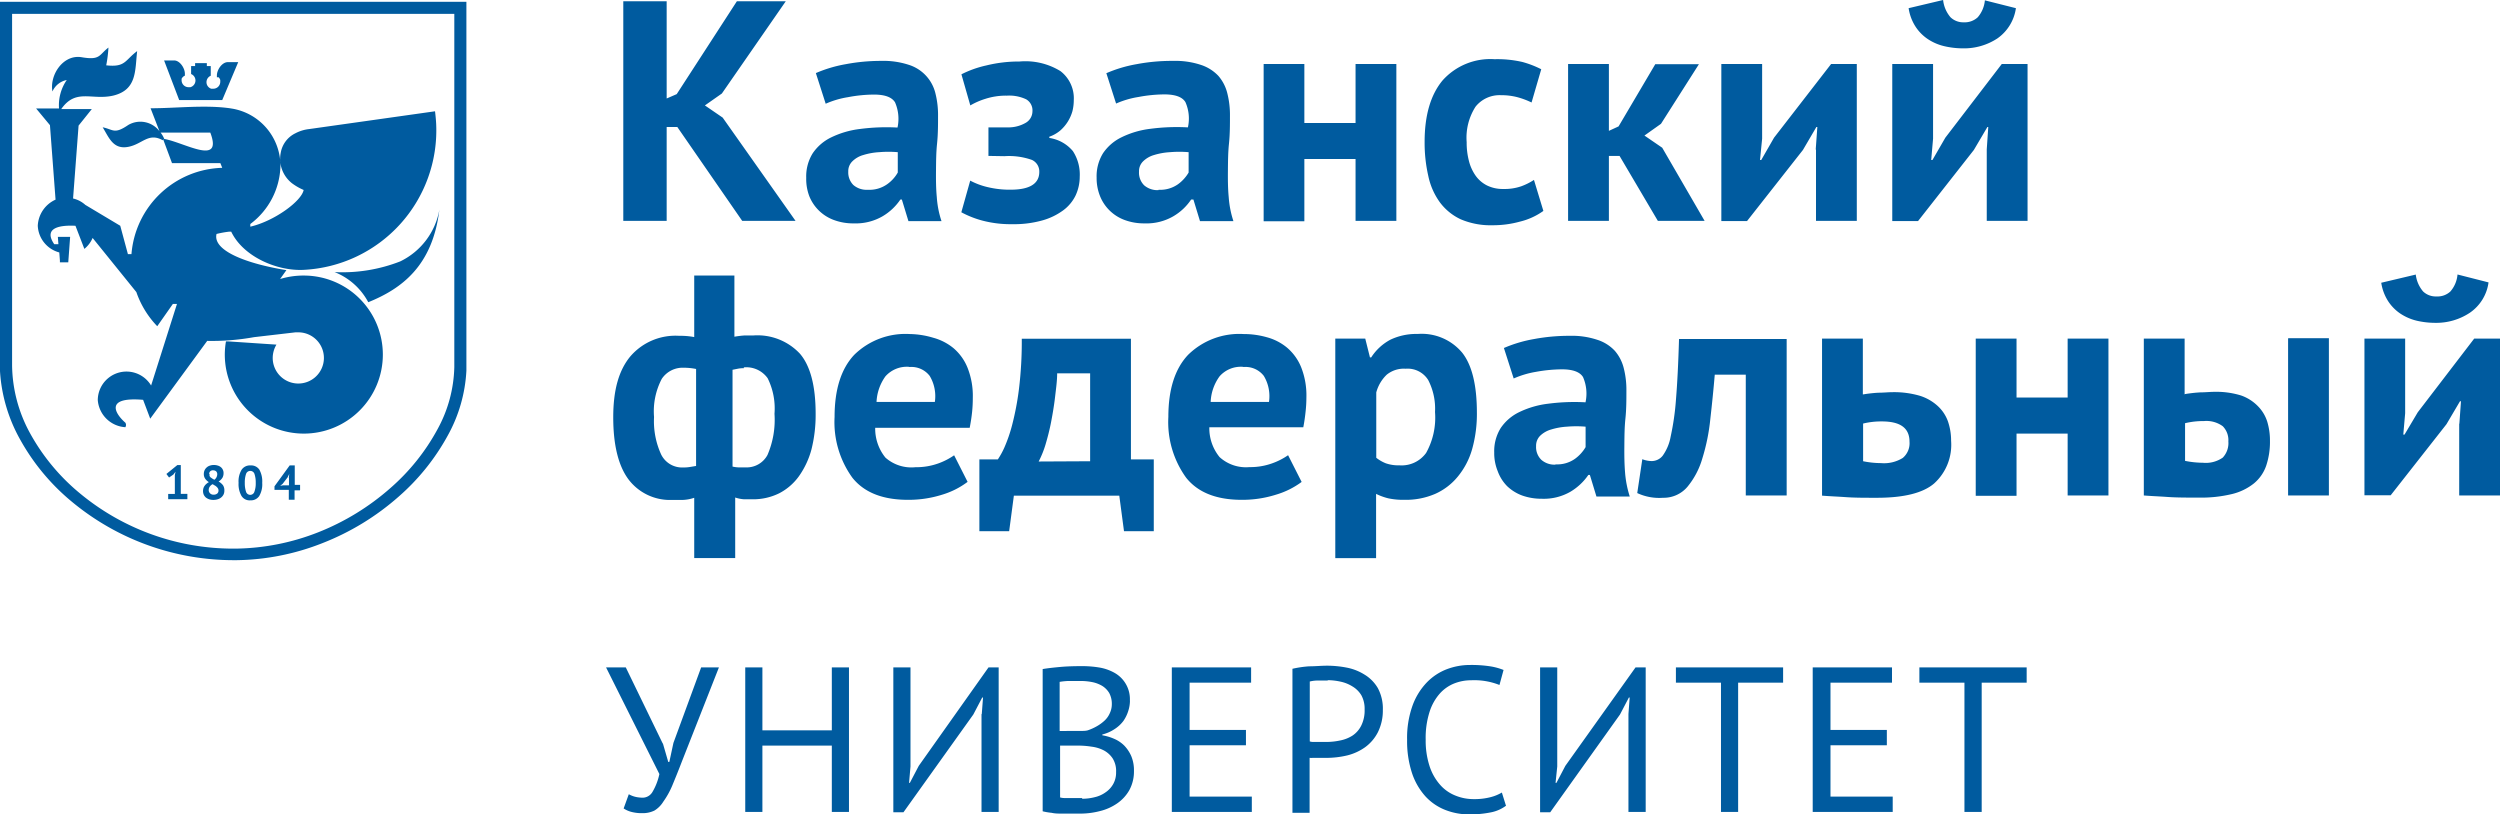 <svg xmlns="http://www.w3.org/2000/svg" viewBox="0 0 281.25 91.62"><defs><style>.cls-1{fill:#005b9f;fill-rule:evenodd;}</style></defs><g id="Слой_2" data-name="Слой 2"><g id="Слой_1-2" data-name="Слой 1"><path class="cls-1" d="M76.23,14.29H75V24.85H70.12V.14H75V11.08l1.13-.49L82.9.14h5.5L81.21,10.52,79.3,11.86l2,1.37L89.5,24.85h-6l-7.3-10.56ZM.68.2H52.47V41.25h0v0h0v.13h0v.32h0a16.82,16.82,0,0,1-2.11,7.32,25.08,25.08,0,0,1-5.51,6.85,28.77,28.77,0,0,1-8.57,5.23,27.17,27.17,0,0,1-9.67,1.92h-.37a28.52,28.52,0,0,1-18.1-6.53,24.42,24.42,0,0,1-5.85-7A17.91,17.91,0,0,1,0,41.75H0V.2H.68ZM18.92,55.57h.75V53.44l.08-.37-.25.32-.48.33-.3-.4,1.23-1h.39v3.24h.74v.6H18.92v-.6Zm3.92-.33a1.09,1.09,0,0,1,.05-.33.87.87,0,0,1,.14-.27,1.1,1.1,0,0,1,.21-.22,1.2,1.2,0,0,1,.26-.18,1.32,1.32,0,0,1-.42-.39.91.91,0,0,1-.15-.54,1,1,0,0,1,.08-.39.9.9,0,0,1,.23-.32.93.93,0,0,1,.35-.21,1.42,1.42,0,0,1,.48-.08,1.5,1.5,0,0,1,.44.07.92.92,0,0,1,.34.18.77.77,0,0,1,.22.29.79.79,0,0,1,.08.38,1,1,0,0,1-.14.54,1.35,1.35,0,0,1-.42.4,1.59,1.59,0,0,1,.49.41,1,1,0,0,1,.16.59,1,1,0,0,1-.08.44,1,1,0,0,1-.25.33,1.07,1.07,0,0,1-.39.22,1.59,1.59,0,0,1-.5.08,1.53,1.53,0,0,1-.49-.07,1.31,1.31,0,0,1-.37-.2,1,1,0,0,1-.24-.32,1.07,1.07,0,0,1-.08-.41Zm1.74-.07a.4.4,0,0,0-.06-.22.7.7,0,0,0-.16-.19.8.8,0,0,0-.21-.15l-.23-.14a.85.85,0,0,0-.35.32.68.68,0,0,0-.09.33.52.52,0,0,0,.56.53.61.61,0,0,0,.39-.12.43.43,0,0,0,.15-.36Zm-1-1.85a.56.56,0,0,0,0,.23.52.52,0,0,0,.13.17l.19.13a1.55,1.55,0,0,0,.22.12.79.79,0,0,0,.32-.6.45.45,0,0,0-.13-.35.52.52,0,0,0-.32-.11.45.45,0,0,0-.35.12.44.44,0,0,0-.11.29Zm3.26,1a2.53,2.53,0,0,1,.34-1.47,1.12,1.12,0,0,1,1-.49,1.11,1.11,0,0,1,1,.48,2.73,2.73,0,0,1,.32,1.48,2.61,2.61,0,0,1-.34,1.49,1.14,1.14,0,0,1-1,.48,1.08,1.08,0,0,1-1-.51,2.7,2.7,0,0,1-.32-1.46Zm.7,0a3,3,0,0,0,.14,1,.49.49,0,0,0,.94,0,2.71,2.71,0,0,0,.15-1,3,3,0,0,0-.14-1,.5.5,0,0,0-.95,0,2.91,2.91,0,0,0-.14,1Zm6.2.84h-.6v1.06h-.65V55.11H30.88v-.4l1.71-2.35h.57v2.19h.6v.56Zm-1.25-1.38.05-.46h0l-.19.39-.56.73-.27.21.35-.05h.64v-.82Zm-14.18-38c-1.59-.9-2.27.41-3.83.73-1.74.36-2.2-1-2.93-2.19,1.22.25,1.29.82,2.88-.26a2.7,2.7,0,0,1,3.51.7l-1-2.58c2.87,0,6.1-.4,8.93,0l.36.06a6.53,6.53,0,0,1,5.32,6.47,8.41,8.41,0,0,1-3.39,6.49v.3c2.69-.62,5.77-2.87,6-4.13a6.32,6.32,0,0,1-1.32-.76,3.49,3.49,0,0,1-1.26-3.41A3,3,0,0,1,33.22,15a4.35,4.35,0,0,1,1.56-.48l14.16-2c.06.48.11,1,.13,1.45A15.71,15.71,0,0,1,34.13,30.36c-3,.14-6.78-1.5-8.12-4.3a1.46,1.46,0,0,1-.22,0,11.41,11.41,0,0,0-1.43.26c-.46,1.89,3.4,3.35,7.86,4.07l-.71,1A9,9,0,0,1,34.18,31a8.89,8.89,0,1,1-8.89,8.89,9,9,0,0,1,.13-1.48l.3,0,5.38.36a2.94,2.94,0,0,0-.42,1.5,2.88,2.88,0,1,0,3-2.88v0l-.35,0h-.11l-4.64.54a26.72,26.72,0,0,1-5.27.42l-6.41,8.75-.8-2.12c-4.54-.38-3,1.71-2,2.57a.47.47,0,0,1,0,.51A3.31,3.31,0,0,1,11,45a3.23,3.23,0,0,1,6-1.63l2.91-9.18h-.46L17.69,36.7a10.46,10.46,0,0,1-2.35-3.84l-4.92-6.09A3.22,3.22,0,0,1,9.49,28l-1-2.6c-2.18-.11-3.52.42-2.39,2.07h.47l-.06-.82H7.89l-.21,2.86v0h0v0H6.74v-.19l-.07-.92a3.26,3.26,0,0,1-2.42-3,3.38,3.38,0,0,1,2-2.94l-.63-8.38L4.06,12.2H6.64A5,5,0,0,1,7.51,9,2.23,2.23,0,0,0,5.9,10.29C5.56,8.45,7.1,6.08,9.2,6.44s1.92-.26,3-1.09a14.3,14.3,0,0,1-.25,2c2.18.24,2.08-.56,3.48-1.6-.25,2.16,0,4.34-2.67,5-2.42.57-4.22-.85-5.87,1.52h3.44L8.84,14.13l-.62,8.2a3.11,3.11,0,0,1,1.38.72l3.93,2.35.86,3.19h.4A10.54,10.54,0,0,1,25,18.88l-.21-.53-5.44,0-1-2.69Zm-.24-.86a3,3,0,0,1,.41.71c2.32.42,6.62,3.09,5.18-.71ZM21.87,7.1h1.4v.33h.44V8.52a.79.79,0,0,0-.48.72.77.77,0,0,0,.53.74H24a.78.78,0,0,0,.78-.78h0v0h0v0h0a.11.11,0,0,0,0-.05h0v0h0V9h0V9h0a.77.77,0,0,0-.19-.31h-.07l0,0H24.4l0,0h0v-.2c0-.64.57-1.48,1.21-1.5l1.19,0L25,11.26H20.16l-1.7-4.46,1.13,0c.64,0,1.21.86,1.21,1.5v.21a.74.74,0,0,0-.37.35h0l0,.1h0s0,.05,0,.07h0v0h0a.78.78,0,0,0,.78.78h.21a.79.79,0,0,0,.57-.76.78.78,0,0,0-.49-.72V7.43h.45V7.1ZM41.43,34c3.75-1.52,7.24-4.07,8-10.41a8,8,0,0,1-4.41,5.82,17.86,17.86,0,0,1-7.38,1.2A7.36,7.36,0,0,1,41.43,34ZM51.11,1.56H1.36V40.39h0v.67h0v.07a16.24,16.24,0,0,0,2,7.57A23.31,23.31,0,0,0,9,55.51a27,27,0,0,0,17.23,6.21h.35a26.17,26.17,0,0,0,9.2-1.83,27.65,27.65,0,0,0,8.16-5,23.74,23.74,0,0,0,5.28-6.6,15.21,15.21,0,0,0,1.89-7v-.13h0v0h0V41h0v-.58h0V1.56ZM228,76.8h-5.06V91.34H221V76.8h-5.07V75.08H228V76.8Zm-24-1.72h8.85V76.8h-6.92v5.32h6.34v1.72h-6.34v5.78h7v1.72h-9V75.08ZM200.6,76.8h-5.06V91.34h-1.93V76.8h-5.07V75.08H200.6V76.8Zm-17.4,3.53.14-1.86h-.09l-1,1.91-7.85,11h-1.14V75.08h1.93V86.23L175,88.07h.1l1-1.91L184,75.08h1.14V91.34H183.2v-11ZM169.39,90.67a4.19,4.19,0,0,1-1.77.74,11.78,11.78,0,0,1-2.28.21,7.33,7.33,0,0,1-2.74-.5,6,6,0,0,1-2.23-1.52A7.36,7.36,0,0,1,158.86,87a11.49,11.49,0,0,1-.56-3.78,10.75,10.75,0,0,1,.62-3.87,7.39,7.39,0,0,1,1.62-2.6,6.23,6.23,0,0,1,2.27-1.48,7.32,7.32,0,0,1,2.56-.46,13.89,13.89,0,0,1,2.27.15,7.1,7.1,0,0,1,1.51.41l-.46,1.69a7.67,7.67,0,0,0-3.18-.53,5.18,5.18,0,0,0-1.89.35A4.35,4.35,0,0,0,162,78a5.73,5.73,0,0,0-1.17,2.07,9.59,9.59,0,0,0-.44,3.14,9.24,9.24,0,0,0,.42,2.93,5.93,5.93,0,0,0,1.15,2.09,4.49,4.49,0,0,0,1.72,1.25,5.38,5.38,0,0,0,2.14.42,7.09,7.09,0,0,0,1.83-.21,4.83,4.83,0,0,0,1.31-.53l.47,1.51Zm-24-15.43a12,12,0,0,1,1.9-.28c.68,0,1.36-.07,2-.07a11.66,11.66,0,0,1,2.18.21,5.83,5.83,0,0,1,2,.77A4.32,4.32,0,0,1,155,77.4a4.88,4.88,0,0,1,.57,2.49A5.45,5.45,0,0,1,155,82.4a4.78,4.78,0,0,1-1.42,1.66,5.92,5.92,0,0,1-2,.92,10.14,10.14,0,0,1-2.35.28h-.38l-.56,0c-.19,0-.38,0-.57,0a3.53,3.53,0,0,1-.39,0v6.18h-1.93V75.24Zm4,1.32c-.4,0-.79,0-1.16,0a3.73,3.73,0,0,0-.88.11v6.74a1.27,1.27,0,0,0,.37.06l.53,0,.54,0h.37a7.54,7.54,0,0,0,1.57-.16,4,4,0,0,0,1.4-.54,2.89,2.89,0,0,0,1-1.12,3.82,3.82,0,0,0,.39-1.83,3.17,3.17,0,0,0-.36-1.59,2.88,2.88,0,0,0-1-1,4.13,4.13,0,0,0-1.33-.54,6.88,6.88,0,0,0-1.49-.17ZM131.9,75.08h8.85V76.8h-6.92v5.32h6.34v1.72h-6.34v5.78h7v1.72h-9V75.08Zm-4.78,3.71a3.84,3.84,0,0,1-.19,1.19,4.08,4.08,0,0,1-.55,1.13,3.84,3.84,0,0,1-1,.92,4.41,4.41,0,0,1-1.37.6v.09a5.6,5.6,0,0,1,1.34.4,3.63,3.63,0,0,1,1.13.76,4.05,4.05,0,0,1,.79,1.19,4.12,4.12,0,0,1,.3,1.65,4.38,4.38,0,0,1-.52,2.17,4.51,4.51,0,0,1-1.38,1.5,5.8,5.8,0,0,1-1.94.86,8.74,8.74,0,0,1-2.23.28h-.93c-.35,0-.72,0-1.11,0s-.78,0-1.16-.09a6.7,6.7,0,0,1-1-.17v-16c.58-.1,1.24-.17,2-.24s1.59-.09,2.49-.09a11.82,11.82,0,0,1,1.85.15,5.26,5.26,0,0,1,1.7.58,3.39,3.39,0,0,1,1.77,3.17Zm-5.39,11.07a5.74,5.74,0,0,0,1.44-.18,3.38,3.38,0,0,0,1.23-.56,2.73,2.73,0,0,0,.85-.94,2.63,2.63,0,0,0,.31-1.32,2.67,2.67,0,0,0-.38-1.53,2.73,2.73,0,0,0-1-.91A4.07,4.07,0,0,0,122.8,84a9.89,9.89,0,0,0-1.54-.12h-2v5.83a1.73,1.73,0,0,0,.47.07l.65,0q.35,0,.72,0l.65,0Zm-1.28-7.63c.26,0,.58,0,1,0s.69,0,.93-.07a5.82,5.82,0,0,0,1-.45,4.61,4.61,0,0,0,.87-.63,2.49,2.49,0,0,0,.6-.84,2.36,2.36,0,0,0,.23-1,2.57,2.57,0,0,0-.29-1.27,2.39,2.39,0,0,0-.78-.8,3.58,3.58,0,0,0-1.12-.43,6.78,6.78,0,0,0-1.28-.13c-.51,0-1,0-1.4,0a7.47,7.47,0,0,0-1,.1v5.53Zm-10-1.9.14-1.86h-.09l-1,1.91-7.86,11h-1.14V75.08h1.93V86.23l-.16,1.84h.09l1-1.91,7.85-11.08h1.14V91.34h-1.93v-11ZM93.58,83.88H85.77v7.46H83.84V75.08h1.93v7.08h7.81V75.08h1.93V91.34H93.58V83.88Zm-19-.23.6,2.07h.12l.46-2.14,3.12-8.5h2L76.72,85.65c-.42,1.1-.79,2-1.1,2.75a9.35,9.35,0,0,1-1,1.79,3,3,0,0,1-1,1,3,3,0,0,1-1.37.29A4.53,4.53,0,0,1,71,91.33a2.9,2.9,0,0,1-.84-.38l.58-1.6a2.86,2.86,0,0,0,.86.32,3.8,3.8,0,0,0,.72.07,1.29,1.29,0,0,0,1.09-.66,6.65,6.65,0,0,0,.77-2l-6-12H70.4l4.16,8.57Zm202.1-36,.18-2.51h-.11l-1.52,2.58-6.28,8H266V38.09h4.58v8.4l-.21,2.4h.14L272,46.38l6.35-8.29h2.9V55.74h-4.59V47.69Zm-4.91-16.8a3.58,3.58,0,0,0,.83,1.94,2.05,2.05,0,0,0,1.5.56,2.13,2.13,0,0,0,1.57-.56,3.33,3.33,0,0,0,.8-1.91l3.49.89a4.93,4.93,0,0,1-2.08,3.4A6.82,6.82,0,0,1,274,36.32a9.25,9.25,0,0,1-2.12-.24,5.75,5.75,0,0,1-1.84-.8,4.9,4.9,0,0,1-1.37-1.39,5.31,5.31,0,0,1-.78-2.08l3.88-.92Zm-25.94,21a10.41,10.41,0,0,0,2,.21,3.32,3.32,0,0,0,2.23-.58,2.38,2.38,0,0,0,.63-1.82,2.22,2.22,0,0,0-.63-1.71,3.11,3.11,0,0,0-2.12-.58,8.7,8.7,0,0,0-2.12.24v4.24Zm0-7.52a16.56,16.56,0,0,1,1.71-.19c.58,0,1.1-.06,1.58-.06a9.49,9.49,0,0,1,3,.41A4.89,4.89,0,0,1,254,45.68a4.33,4.33,0,0,1,1.06,1.74,7.25,7.25,0,0,1,.31,2.17,8.44,8.44,0,0,1-.42,2.79,4.46,4.46,0,0,1-1.38,2,6.34,6.34,0,0,1-2.47,1.2,14.76,14.76,0,0,1-3.74.4c-1.34,0-2.5,0-3.48-.07s-1.87-.1-2.7-.17V38.09h4.59v6.28Zm11.61-6.28H262V55.74h-4.59V38.09ZM232.61,48.78h-5.75v7h-4.59V38.09h4.59v6.63h5.75V38.09h4.59V55.74h-4.59v-7Zm-23,3.11a10.25,10.25,0,0,0,2,.21,4,4,0,0,0,2.45-.58,2.15,2.15,0,0,0,.76-1.82c0-1.53-1-2.29-3.11-2.29a8.62,8.62,0,0,0-2.11.24v4.24Zm0-7.52a16,16,0,0,1,1.71-.19c.58,0,1.1-.06,1.57-.06a10.37,10.37,0,0,1,3.11.41A5.32,5.32,0,0,1,218,45.68a4.31,4.31,0,0,1,1.15,1.74,6.67,6.67,0,0,1,.35,2.17,5.87,5.87,0,0,1-1.91,4.8Q215.71,56,211.16,56c-1.35,0-2.5,0-3.48-.07s-1.88-.1-2.7-.17V38.09h4.59v6.28ZM196.4,42.15h-3.49c-.14,1.67-.31,3.33-.5,5a22.35,22.35,0,0,1-.9,4.43,8.85,8.85,0,0,1-1.67,3.18A3.5,3.5,0,0,1,187.09,56a5.83,5.83,0,0,1-2.9-.53l.57-3.81a3,3,0,0,0,1.05.21,1.59,1.59,0,0,0,1.24-.6,5.29,5.29,0,0,0,.9-2.16,29.2,29.2,0,0,0,.6-4.21q.22-2.67.34-6.76H201V55.74H196.4V42.15Zm-27.21-3a14.94,14.94,0,0,1,3.35-1,21.44,21.44,0,0,1,4.06-.37,9,9,0,0,1,3.07.44,4.58,4.58,0,0,1,2,1.25,4.71,4.71,0,0,1,1,1.94,9.89,9.89,0,0,1,.3,2.54c0,1,0,2.08-.11,3.13s-.11,2.07-.12,3.08,0,2,.08,3a11.75,11.75,0,0,0,.53,2.7H179.6l-.74-2.43h-.17a6.43,6.43,0,0,1-2,1.88,6,6,0,0,1-3.23.8,6.48,6.48,0,0,1-2.23-.37,4.9,4.9,0,0,1-1.69-1.06A4.67,4.67,0,0,1,168.49,53a5.38,5.38,0,0,1-.39-2.1,4.91,4.91,0,0,1,.72-2.73,5.27,5.27,0,0,1,2.08-1.8,10.19,10.19,0,0,1,3.25-.95,22.79,22.79,0,0,1,4.22-.16,4.63,4.63,0,0,0-.28-2.84q-.54-.87-2.37-.87a16.81,16.81,0,0,0-2.91.28,10.4,10.4,0,0,0-2.52.75l-1.1-3.43ZM175,52.24a3.46,3.46,0,0,0,2.18-.62,4.32,4.32,0,0,0,1.2-1.32V48a12.39,12.39,0,0,0-2.1,0,7.54,7.54,0,0,0-1.78.32,2.93,2.93,0,0,0-1.23.7,1.58,1.58,0,0,0-.46,1.17,2,2,0,0,0,.58,1.53,2.23,2.23,0,0,0,1.61.55ZM150.24,38.09h3.35l.53,2.12h.14a5.81,5.81,0,0,1,2.17-2,6.78,6.78,0,0,1,3.06-.64,5.94,5.94,0,0,1,5,2.1c1.11,1.4,1.66,3.66,1.66,6.76a14.67,14.67,0,0,1-.53,4.08A8.51,8.51,0,0,1,164,53.62a6.93,6.93,0,0,1-2.54,1.94,8.31,8.31,0,0,1-3.44.67,8.15,8.15,0,0,1-1.8-.16,6.66,6.66,0,0,1-1.41-.51v7.23h-4.59V38.09Zm7.87,3.39a3.06,3.06,0,0,0-2.1.67,4.3,4.3,0,0,0-1.18,2V51.5a4.26,4.26,0,0,0,1.07.62,4.35,4.35,0,0,0,1.54.23,3.39,3.39,0,0,0,3-1.4,8.15,8.15,0,0,0,1-4.6,7,7,0,0,0-.77-3.6,2.72,2.72,0,0,0-2.51-1.27ZM146.43,54.22a9.2,9.2,0,0,1-2.88,1.43,12.52,12.52,0,0,1-3.86.58q-4.27,0-6.25-2.49a10.68,10.68,0,0,1-2-6.83q0-4.65,2.23-7a8.22,8.22,0,0,1,6.24-2.33,9.45,9.45,0,0,1,2.61.36,6,6,0,0,1,2.26,1.16,5.7,5.7,0,0,1,1.59,2.19,8.59,8.59,0,0,1,.6,3.42,15,15,0,0,1-.09,1.59c-.06.57-.14,1.16-.26,1.77H136.05a5.13,5.13,0,0,0,1.15,3.35,4.4,4.4,0,0,0,3.37,1.13,7.25,7.25,0,0,0,2.59-.44,7.54,7.54,0,0,0,1.75-.9l1.52,3Zm-6.57-12.95a3.19,3.19,0,0,0-2.66,1.07,5.25,5.25,0,0,0-1,2.88h6.56a4.42,4.42,0,0,0-.58-2.93,2.6,2.6,0,0,0-2.28-1ZM129.8,59.76h-3.35l-.53-4H114.06l-.53,4h-3.35V51.68h2.08a9.09,9.09,0,0,0,.73-1.33,16.81,16.81,0,0,0,.88-2.56,31.61,31.61,0,0,0,.76-4,44.21,44.21,0,0,0,.32-5.68h12.28V51.68h2.57v8.08Zm-7.16-7.87V42h-3.71c0,.85-.13,1.75-.24,2.7s-.27,1.88-.44,2.77-.39,1.73-.62,2.51a11.14,11.14,0,0,1-.78,1.94Zm-13.8,2.33A9.09,9.09,0,0,1,106,55.65a12.52,12.52,0,0,1-3.86.58q-4.27,0-6.25-2.49a10.68,10.68,0,0,1-2-6.83q0-4.65,2.22-7a8.23,8.23,0,0,1,6.25-2.33A9.56,9.56,0,0,1,105,38a6.08,6.08,0,0,1,2.26,1.16,5.68,5.68,0,0,1,1.58,2.19,8.59,8.59,0,0,1,.6,3.42,14.84,14.84,0,0,1-.08,1.59q-.09.86-.27,1.77H98.46a5.18,5.18,0,0,0,1.15,3.35A4.4,4.4,0,0,0,103,52.56a7.31,7.31,0,0,0,2.6-.44,7.65,7.65,0,0,0,1.74-.9l1.52,3Zm-6.56-12.95a3.22,3.22,0,0,0-2.67,1.07,5.33,5.33,0,0,0-1,2.88h6.56a4.42,4.42,0,0,0-.58-2.93,2.59,2.59,0,0,0-2.27-1ZM78.1,56a4.4,4.4,0,0,1-1.25.24c-.44,0-.83,0-1.19,0a5.85,5.85,0,0,1-4.94-2.29c-1.15-1.53-1.73-3.88-1.73-7s.64-5.29,1.91-6.84a6.69,6.69,0,0,1,5.51-2.33,8.34,8.34,0,0,1,1.69.14V31h4.52v6.88a11.17,11.17,0,0,1,1.13-.14l1,0A6.53,6.53,0,0,1,90,39.8q1.76,2.07,1.76,6.76a15.93,15.93,0,0,1-.47,4,9.42,9.42,0,0,1-1.4,3,6.29,6.29,0,0,1-2.24,1.94,6.62,6.62,0,0,1-3,.67c-.21,0-.53,0-.94,0a3.91,3.91,0,0,1-1-.2v6.81H78.1V56Zm5.58-14.58a3.61,3.61,0,0,0-.62.05l-.65.13V52.49a3.64,3.64,0,0,0,.65.09h.79a2.66,2.66,0,0,0,2.49-1.39,10,10,0,0,0,.79-4.64,7.63,7.63,0,0,0-.77-4,2.94,2.94,0,0,0-2.68-1.22ZM76.86,52.59a4.26,4.26,0,0,0,.73-.05l.72-.12V41.51a6.94,6.94,0,0,0-1.38-.14,2.83,2.83,0,0,0-2.48,1.25,7.86,7.86,0,0,0-.87,4.29,9,9,0,0,0,.8,4.22,2.62,2.62,0,0,0,2.48,1.46ZM223.51,16.8l.17-2.51h-.1l-1.52,2.58-6.28,8h-2.9V7.2h4.59v8.4l-.21,2.4h.14l1.45-2.51L225.2,7.2h2.9V24.85h-4.59v-8ZM218.6,0a3.58,3.58,0,0,0,.83,1.94,2.06,2.06,0,0,0,1.5.57,2.15,2.15,0,0,0,1.57-.57,3.4,3.4,0,0,0,.8-1.9l3.49.88a5,5,0,0,1-2.08,3.4,6.83,6.83,0,0,1-3.88,1.12,9.25,9.25,0,0,1-2.12-.25,5.65,5.65,0,0,1-1.84-.8A4.9,4.9,0,0,1,215.5,3a5.25,5.25,0,0,1-.78-2.08L218.6,0ZM204.27,16.8l.18-2.51h-.11l-1.51,2.58-6.29,8h-2.89V7.2h4.59v8.4L198,18h.14l1.44-2.51L206,7.2h2.89V24.85h-4.59v-8Zm-22.06.74H181v7.31h-4.59V7.2H181v7.52l1.09-.5,4.13-7h4.91l-4.27,6.71L185,15.25l2,1.37,4.77,8.23h-5.26l-4.31-7.31Zm-8.61,6.21A7.56,7.56,0,0,1,171,24.93a11.38,11.38,0,0,1-3.08.41,8.55,8.55,0,0,1-3.59-.67A6.18,6.18,0,0,1,162,22.78a7.75,7.75,0,0,1-1.32-3,16.67,16.67,0,0,1-.41-3.81q0-4.47,2-6.9a7.2,7.2,0,0,1,5.86-2.41,12.6,12.6,0,0,1,3.13.31,11.11,11.11,0,0,1,2.13.82l-1.09,3.74a9,9,0,0,0-1.61-.6,7.09,7.09,0,0,0-1.82-.22A3.45,3.45,0,0,0,166,12a6.46,6.46,0,0,0-1,4,8.09,8.09,0,0,0,.25,2.09,5,5,0,0,0,.74,1.65,3.5,3.5,0,0,0,1.29,1.12,4,4,0,0,0,1.85.4,5.73,5.73,0,0,0,2-.3,6.92,6.92,0,0,0,1.44-.72l1.06,3.49Zm-21.1-5.86h-5.76v7h-4.58V7.2h4.58v6.64h5.76V7.2h4.59V24.85H152.5v-7Zm-28-9.67a15,15,0,0,1,3.36-1A21.36,21.36,0,0,1,132,6.85a9.1,9.1,0,0,1,3.07.44,4.7,4.7,0,0,1,2,1.25,4.7,4.7,0,0,1,1,1.94,9.94,9.94,0,0,1,.3,2.54c0,1,0,2.08-.11,3.13s-.11,2.07-.12,3.08,0,2,.09,2.95a11.24,11.24,0,0,0,.53,2.7H135l-.74-2.43H134a6.1,6.1,0,0,1-2,1.88,6,6,0,0,1-3.23.8,6.23,6.23,0,0,1-2.22-.37,4.73,4.73,0,0,1-2.79-2.68,5.46,5.46,0,0,1-.39-2.1,4.92,4.92,0,0,1,.72-2.74,5.3,5.3,0,0,1,2.09-1.8,10.12,10.12,0,0,1,3.24-.95,22.79,22.79,0,0,1,4.22-.16,4.56,4.56,0,0,0-.28-2.84q-.52-.87-2.37-.87a16.1,16.1,0,0,0-2.91.29,10.13,10.13,0,0,0-2.52.74l-1.1-3.43Zm5.83,13.13a3.47,3.47,0,0,0,2.19-.62,4.32,4.32,0,0,0,1.2-1.32V17.12a12.39,12.39,0,0,0-2.1,0,7.63,7.63,0,0,0-1.79.32,2.9,2.9,0,0,0-1.23.71,1.54,1.54,0,0,0-.46,1.16,2,2,0,0,0,.58,1.54,2.29,2.29,0,0,0,1.61.54Zm-19.13-3.81V14.33h2.15a3.86,3.86,0,0,0,2-.49,1.5,1.5,0,0,0,.8-1.31,1.44,1.44,0,0,0-.71-1.36,4.45,4.45,0,0,0-2.15-.41,7.59,7.59,0,0,0-2.44.36,8.06,8.06,0,0,0-1.69.74l-1-3.5a11.74,11.74,0,0,1,2.81-1,15.29,15.29,0,0,1,3.72-.44A7.52,7.52,0,0,1,119.3,8a3.85,3.85,0,0,1,1.5,3.28,5.15,5.15,0,0,1-.15,1.22,4.52,4.52,0,0,1-1.38,2.19,3.92,3.92,0,0,1-1.22.69v.14A4.26,4.26,0,0,1,120.7,17a4.82,4.82,0,0,1,.77,2.88A5,5,0,0,1,121,22a4.53,4.53,0,0,1-1.4,1.67,7.24,7.24,0,0,1-2.35,1.13,11.78,11.78,0,0,1-3.35.42,12.46,12.46,0,0,1-3.37-.4,10.82,10.82,0,0,1-2.38-.94l1-3.56a8,8,0,0,0,2,.74,10.54,10.54,0,0,0,2.55.28c2.15,0,3.22-.68,3.22-2a1.43,1.43,0,0,0-.83-1.35,7.73,7.73,0,0,0-3.09-.42ZM91.79,8.22a14.88,14.88,0,0,1,3.36-1,21.26,21.26,0,0,1,4-.37,9.13,9.13,0,0,1,3.08.44,4.45,4.45,0,0,1,3,3.19,9.94,9.94,0,0,1,.3,2.54c0,1,0,2.08-.11,3.13s-.11,2.07-.12,3.08,0,2,.09,2.95a10.77,10.77,0,0,0,.53,2.7H102.2l-.74-2.43h-.17a6.2,6.2,0,0,1-2,1.88,6,6,0,0,1-3.23.8,6.19,6.19,0,0,1-2.22-.37,4.73,4.73,0,0,1-2.79-2.68A5.46,5.46,0,0,1,90.7,20a4.92,4.92,0,0,1,.72-2.74,5.27,5.27,0,0,1,2.08-1.8,10.19,10.19,0,0,1,3.25-.95,22.79,22.79,0,0,1,4.22-.16,4.63,4.63,0,0,0-.28-2.84c-.36-.58-1.14-.87-2.37-.87a15.93,15.93,0,0,0-2.91.29,10.13,10.13,0,0,0-2.52.74l-1.1-3.43Zm5.83,13.13a3.46,3.46,0,0,0,2.18-.62,4.08,4.08,0,0,0,1.2-1.32V17.12a12.35,12.35,0,0,0-2.1,0,7.54,7.54,0,0,0-1.78.32,2.84,2.84,0,0,0-1.23.71,1.54,1.54,0,0,0-.46,1.16A2,2,0,0,0,96,20.81a2.27,2.27,0,0,0,1.61.54Z"/></g></g></svg>